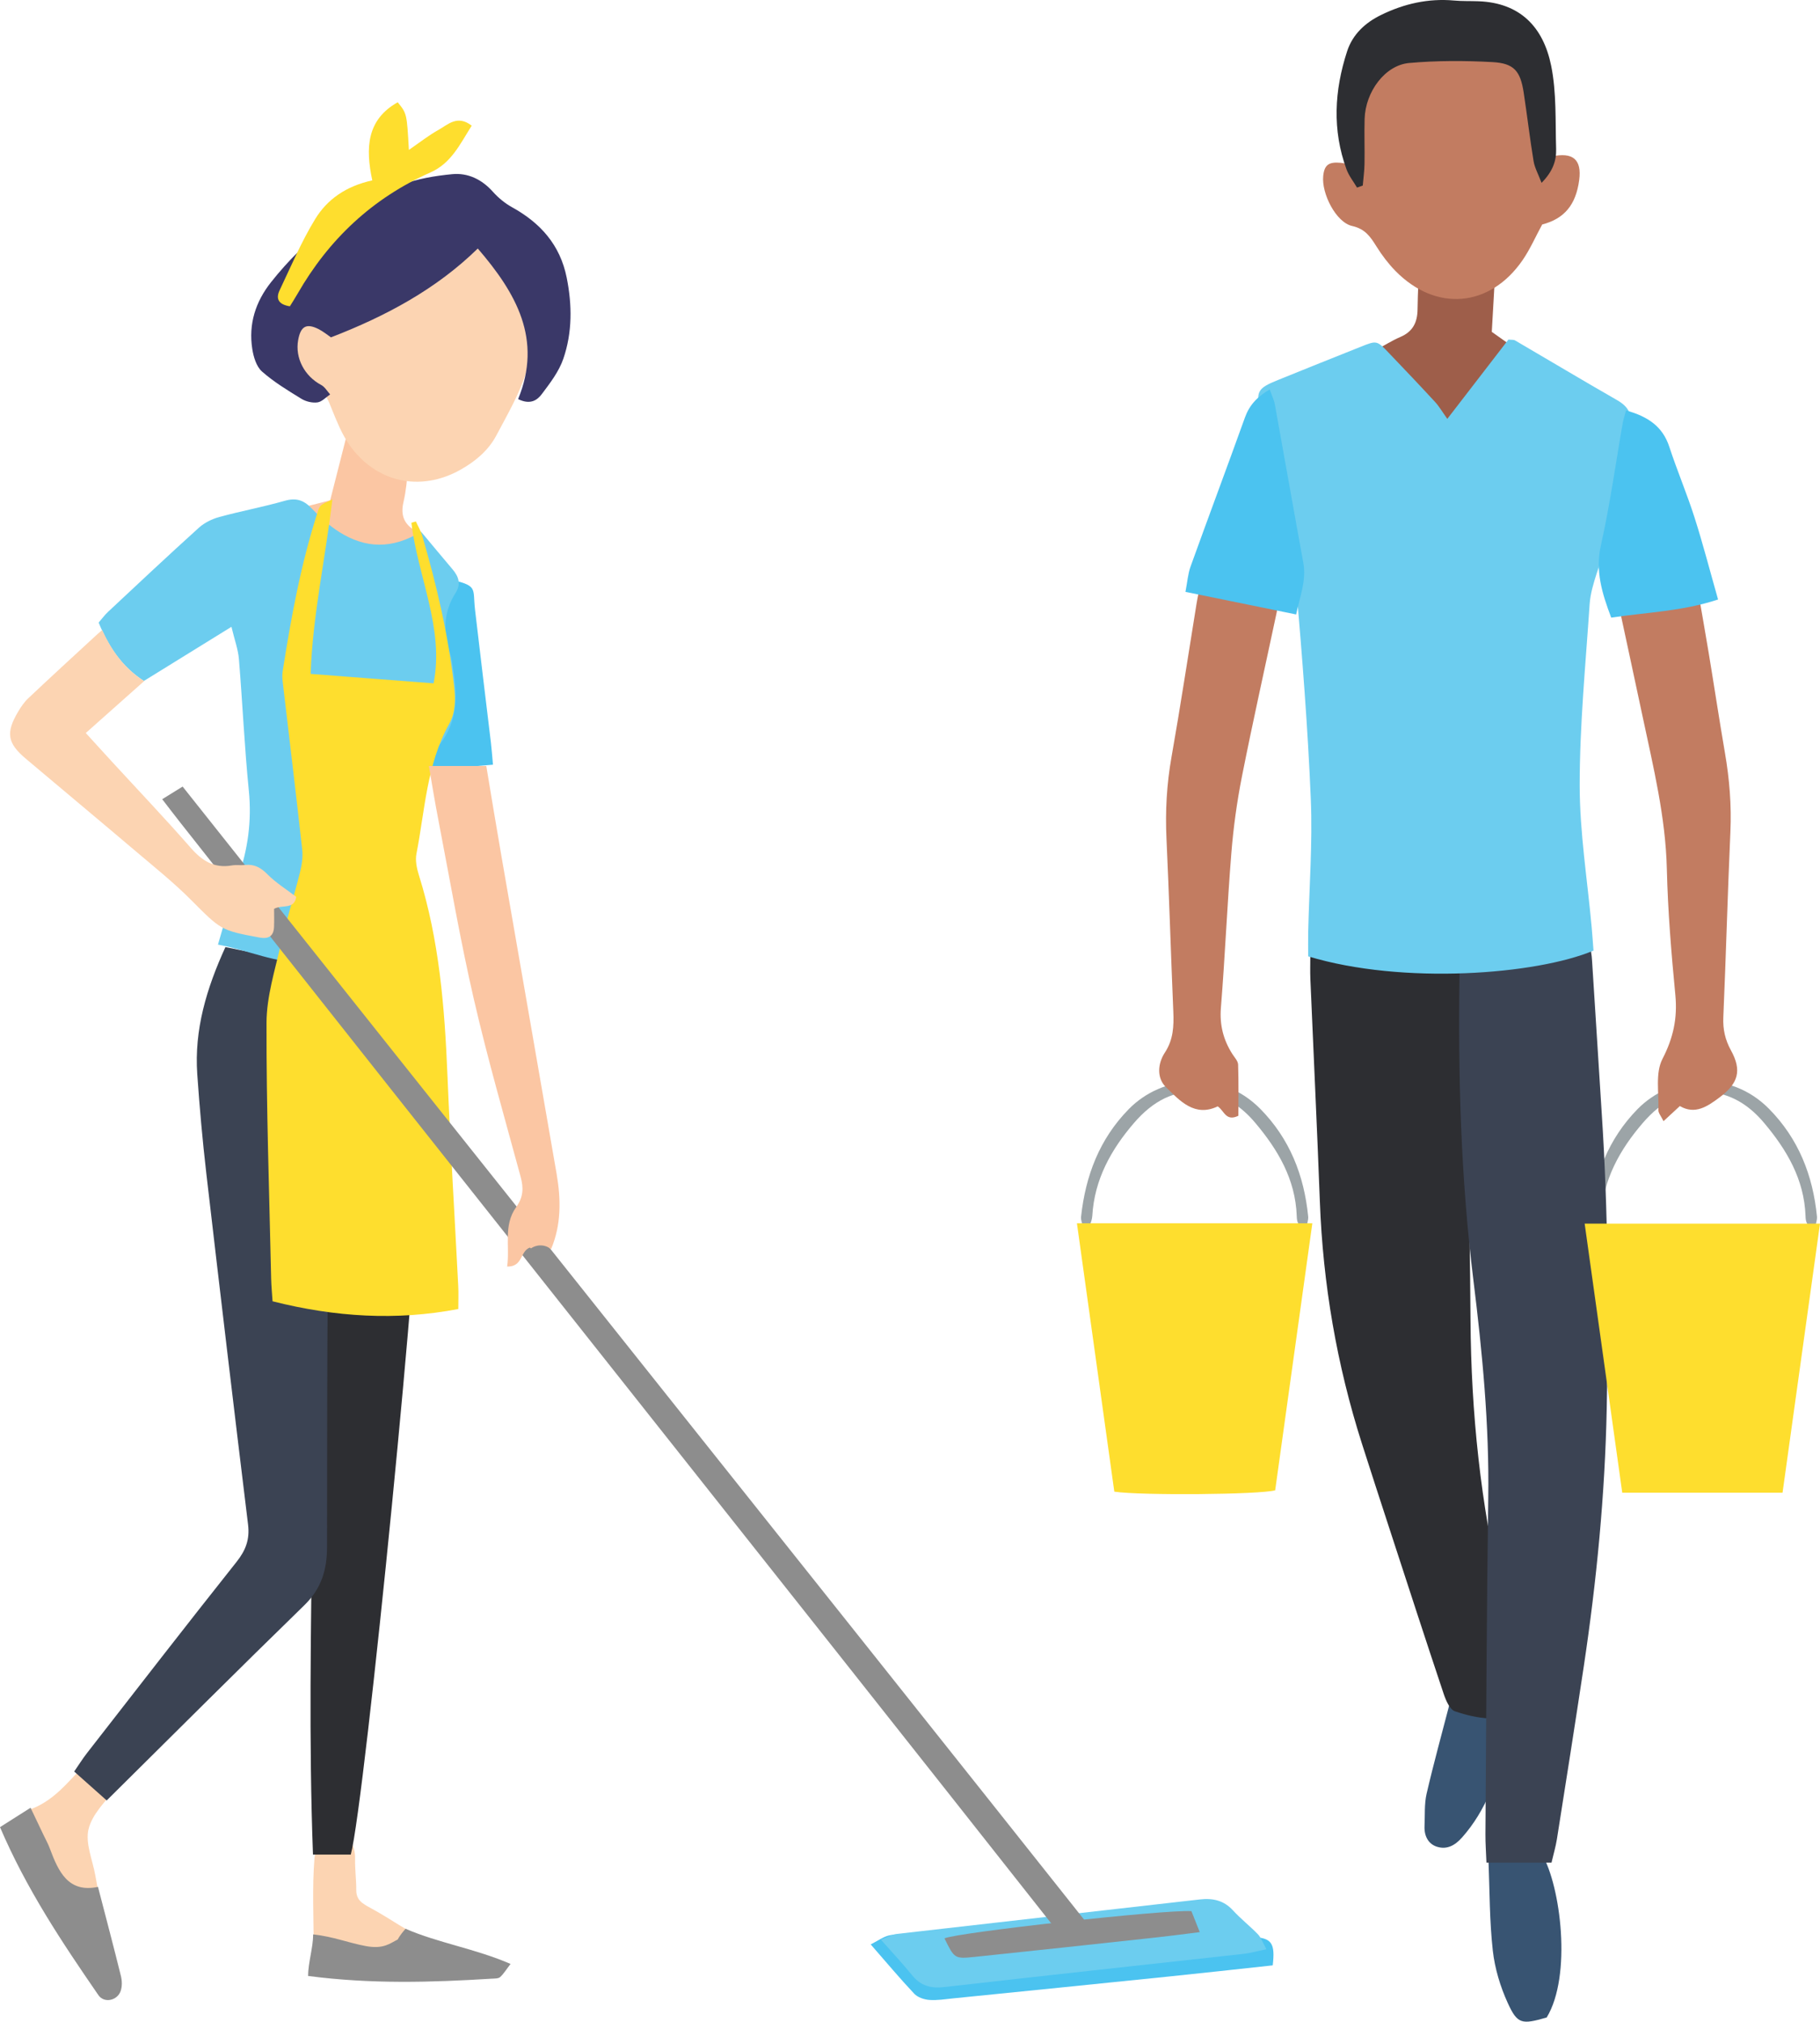 <?xml version="1.0" standalone="no"?><!-- Generator: Gravit.io --><svg xmlns="http://www.w3.org/2000/svg" xmlns:xlink="http://www.w3.org/1999/xlink" style="isolation:isolate" viewBox="0 0 110.598 122.833" width="110.598" height="122.833"><defs><clipPath id="_clipPath_fJxsWdQZZkL3r04YDHvUvQwvjhVmxWnH"><rect width="110.598" height="122.833"/></clipPath></defs><g clip-path="url(#_clipPath_fJxsWdQZZkL3r04YDHvUvQwvjhVmxWnH)"><path d=" M 83.451 21.354 C 84.099 21.004 84.582 20.695 85.103 20.471 C 85.852 20.149 86.13 19.594 86.142 18.813 C 86.156 17.748 86.216 16.681 86.264 15.438 C 87.839 15.647 89.32 15.844 90.888 16.052 C 90.804 17.52 90.727 18.869 90.653 20.163 C 91.233 20.574 91.726 20.923 92.331 21.352 C 90.873 23.013 89.494 24.583 88.015 26.268 C 86.504 24.642 85.054 23.08 83.451 21.354 Z " fill="rgb(158,94,74)"/><path d=" M 65.856 74.717 C 65.78 74.364 65.671 74.139 65.694 73.927 C 65.965 71.44 66.806 69.21 68.597 67.384 C 70.608 65.334 74.19 64.945 76.585 67.372 C 78.377 69.19 79.246 71.411 79.495 73.907 C 79.517 74.123 79.422 74.35 79.376 74.601 C 78.851 74.531 78.811 74.211 78.8 73.877 C 78.721 71.652 77.657 69.854 76.279 68.221 C 75.469 67.259 74.46 66.545 73.158 66.369 C 71.375 66.129 70.021 66.946 68.925 68.213 C 67.526 69.833 66.507 71.655 66.378 73.864 C 66.367 74.061 66.297 74.259 66.228 74.448 C 66.206 74.51 66.103 74.543 65.856 74.717 Z " fill="rgb(156,164,167)"/><path d=" M 96.773 74.717 C 96.697 74.364 96.589 74.139 96.612 73.927 C 96.883 71.44 97.724 69.21 99.514 67.384 C 101.526 65.334 105.107 64.945 107.502 67.372 C 109.295 69.19 110.164 71.411 110.413 73.907 C 110.435 74.123 110.34 74.35 110.294 74.601 C 109.769 74.531 109.729 74.211 109.718 73.877 C 109.639 71.652 108.575 69.854 107.197 68.221 C 106.387 67.259 105.378 66.545 104.076 66.369 C 102.293 66.129 100.939 66.946 99.843 68.213 C 98.443 69.833 97.424 71.655 97.296 73.864 C 97.284 74.061 97.215 74.259 97.146 74.448 C 97.124 74.51 97.021 74.543 96.773 74.717 Z " fill="rgb(156,164,167)"/><path d=" M 93.989 122.579 C 92.474 123.013 92.215 122.994 91.621 121.692 C 91.168 120.698 90.836 119.597 90.715 118.514 C 90.514 116.715 90.525 114.893 90.454 113.08 C 90.449 112.966 90.505 112.849 90.55 112.659 C 91.607 112.659 92.662 112.659 93.704 112.659 C 94.84 114.6 95.532 120.04 93.989 122.579 Z " fill="rgb(56,84,114)"/><path d=" M 88.14 103.327 C 89.435 103.421 90.566 103.504 91.816 103.594 C 91.723 104.448 91.734 105.197 91.548 105.892 C 90.994 107.962 90.321 109.981 88.848 111.639 C 88.405 112.139 87.925 112.381 87.347 112.212 C 86.791 112.049 86.538 111.543 86.566 110.946 C 86.597 110.29 86.547 109.612 86.692 108.981 C 87.118 107.141 87.623 105.32 88.14 103.327 Z " fill="rgb(56,84,114)"/><path d=" M 92.65 103.957 C 91.208 104.667 89.788 104.438 88.413 103.974 C 88.096 103.866 87.86 103.304 87.726 102.904 C 86.626 99.615 85.555 96.315 84.48 93.017 C 83.904 91.251 83.327 89.484 82.762 87.714 C 81.234 82.923 80.392 78.017 80.205 72.991 C 80.037 68.492 79.819 63.996 79.629 59.498 C 79.609 59.012 79.626 58.522 79.626 57.873 C 82.791 58.103 85.811 58.323 88.888 58.546 C 88.927 59.026 88.975 59.387 88.983 59.749 C 89.118 66.565 89.319 73.381 89.36 80.199 C 89.394 85.845 89.978 91.406 91.269 96.9 C 91.75 98.95 92.128 101.024 92.547 103.088 C 92.602 103.364 92.615 103.649 92.65 103.957 Z " fill="rgb(45,46,50)"/><path d=" M 94.282 113.17 C 92.971 113.17 91.714 113.17 90.329 113.17 C 90.307 112.563 90.263 112.001 90.267 111.437 C 90.316 104.623 90.34 97.808 90.439 90.995 C 90.503 86.56 90.078 82.163 89.536 77.781 C 88.768 71.575 88.596 65.353 88.694 59.114 C 88.697 58.91 88.728 58.707 88.759 58.355 C 91.186 57.828 93.63 57.298 96.042 56.775 C 96.712 57.265 96.719 57.947 96.761 58.596 C 96.961 61.604 97.136 64.613 97.333 67.622 C 97.727 73.602 97.759 79.59 97.638 85.577 C 97.531 90.824 97.024 96.044 96.245 101.235 C 95.718 104.743 95.162 108.248 94.609 111.752 C 94.538 112.194 94.41 112.627 94.282 113.17 Z " fill="rgb(59,67,83)"/><path d=" M 96.834 57.756 C 93.377 59.212 85.255 59.85 79.495 58.106 C 79.495 57.639 79.486 57.118 79.497 56.598 C 79.558 53.915 79.766 51.227 79.655 48.551 C 79.475 44.22 79.132 39.893 78.76 35.573 C 78.644 34.228 78.209 32.911 77.928 31.579 C 77.468 29.399 76.996 27.221 76.565 25.034 C 76.314 23.756 76.432 23.586 77.659 23.089 C 79.343 22.406 81.029 21.729 82.717 21.057 C 83.662 20.682 83.67 20.682 84.399 21.445 C 85.341 22.43 86.282 23.418 87.205 24.42 C 87.455 24.691 87.643 25.02 87.951 25.449 C 89.312 23.683 90.491 22.154 91.664 20.631 C 91.84 20.653 91.977 20.631 92.071 20.685 C 94.138 21.892 96.191 23.122 98.267 24.311 C 98.974 24.715 99.221 25.199 99.059 26.029 C 98.662 28.055 98.404 30.108 97.985 32.128 C 97.795 33.046 97.327 33.903 97.038 34.805 C 96.839 35.425 96.642 36.07 96.599 36.713 C 96.354 40.379 95.994 44.048 95.995 47.716 C 95.996 50.593 96.465 53.47 96.724 56.347 C 96.768 56.83 96.8 57.315 96.834 57.756 Z " fill="rgb(108,205,239)"/><path d=" M 79.748 74.326 C 78.984 79.811 78.235 85.193 77.49 90.548 C 76.564 90.809 69.341 90.872 67.715 90.63 C 66.966 85.254 66.211 79.839 65.443 74.326 C 70.234 74.326 74.874 74.326 79.748 74.326 Z " fill="rgb(254,222,46)"/><path d=" M 110.598 74.346 C 109.836 79.812 109.083 85.223 108.322 90.694 C 105.073 90.694 101.908 90.694 98.581 90.694 C 97.826 85.29 97.069 79.874 96.297 74.346 C 101.084 74.346 105.753 74.346 110.598 74.346 Z " fill="rgb(254,222,46)"/><path d=" M 94.287 9.508 C 95.591 9.223 96.128 9.698 95.965 10.936 C 95.766 12.449 95.06 13.29 93.716 13.64 C 93.313 14.379 92.982 15.144 92.518 15.816 C 90.53 18.692 87.244 18.96 84.795 16.458 C 84.366 16.018 83.985 15.517 83.659 14.996 C 83.288 14.405 82.98 13.914 82.166 13.73 C 81.182 13.509 80.301 11.754 80.409 10.696 C 80.478 10.019 80.743 9.82 81.485 9.893 C 81.636 9.909 81.785 9.944 81.991 9.98 C 82.047 9.132 82.07 8.357 82.154 7.59 C 82.329 6.003 82.836 4.528 83.797 3.239 C 85.817 0.532 88.993 0.318 91.382 2.734 C 92.921 4.291 93.679 6.23 94.024 8.357 C 94.077 8.681 94.117 9.008 94.169 9.334 C 94.174 9.368 94.211 9.399 94.287 9.508 Z " fill="rgb(194,124,97)"/><path d=" M 72.947 35.478 C 73.376 35.509 73.702 35.51 74.02 35.561 C 75.233 35.757 76.445 35.969 77.732 36.188 C 77.67 36.609 77.641 36.929 77.575 37.24 C 76.871 40.553 76.128 43.858 75.47 47.18 C 75.166 48.714 74.953 50.273 74.827 51.832 C 74.575 54.961 74.444 58.101 74.192 61.23 C 74.108 62.282 74.343 63.185 74.892 64.046 C 75.024 64.252 75.231 64.466 75.238 64.682 C 75.273 65.739 75.254 66.799 75.254 67.792 C 74.485 68.16 74.401 67.487 73.998 67.22 C 72.603 67.894 71.691 66.881 70.839 66.039 C 70.291 65.497 70.347 64.62 70.786 63.954 C 71.302 63.171 71.337 62.347 71.3 61.466 C 71.151 57.957 71.048 54.446 70.884 50.938 C 70.807 49.278 70.899 47.647 71.188 46.009 C 71.734 42.918 72.202 39.813 72.706 36.715 C 72.77 36.318 72.859 35.925 72.947 35.478 Z " fill="rgb(194,124,97)"/><path d=" M 103.103 35.432 C 103.358 36.903 103.604 38.271 103.83 39.643 C 104.167 41.678 104.474 43.718 104.823 45.751 C 105.097 47.342 105.226 48.933 105.153 50.552 C 104.983 54.304 104.886 58.059 104.723 61.812 C 104.692 62.544 104.834 63.174 105.186 63.815 C 105.862 65.045 105.635 65.822 104.5 66.671 C 103.75 67.232 103.007 67.741 102.081 67.202 C 101.741 67.516 101.457 67.778 101.088 68.12 C 100.933 67.801 100.774 67.626 100.779 67.459 C 100.815 66.407 100.581 65.198 101.022 64.344 C 101.684 63.061 101.943 61.865 101.808 60.456 C 101.563 57.91 101.352 55.355 101.291 52.799 C 101.216 49.633 100.466 46.593 99.817 43.529 C 99.312 41.149 98.797 38.773 98.255 36.25 C 99.841 35.854 101.404 35.66 103.103 35.432 Z " fill="rgb(194,124,97)"/><path d=" M 82.463 11.398 C 82.247 11.028 81.968 10.681 81.823 10.285 C 80.951 7.897 81.086 5.498 81.861 3.118 C 82.199 2.079 82.969 1.377 83.922 0.911 C 85.316 0.228 86.792 -0.11 88.36 0.032 C 88.852 0.077 89.35 0.057 89.845 0.076 C 92.373 0.17 93.785 1.639 94.262 3.998 C 94.594 5.639 94.511 7.366 94.563 9.058 C 94.585 9.762 94.359 10.42 93.677 11.11 C 93.475 10.572 93.259 10.193 93.192 9.787 C 92.965 8.406 92.803 7.012 92.592 5.626 C 92.392 4.318 92.008 3.844 90.694 3.773 C 89.013 3.681 87.312 3.678 85.636 3.827 C 84.164 3.957 82.973 5.575 82.925 7.227 C 82.899 8.135 82.935 9.045 82.919 9.953 C 82.912 10.394 82.85 10.833 82.813 11.273 C 82.697 11.315 82.58 11.356 82.463 11.398 Z " fill="rgb(45,46,50)"/><path d=" M 98.812 24.936 C 100.136 25.306 101.034 25.906 101.439 27.142 C 101.912 28.587 102.51 29.99 102.972 31.437 C 103.484 33.037 103.904 34.667 104.404 36.424 C 102.232 37.144 100.06 37.202 97.91 37.525 C 97.348 36.037 96.934 34.691 97.285 33.125 C 97.836 30.674 98.176 28.177 98.611 25.7 C 98.652 25.467 98.73 25.242 98.812 24.936 Z " fill="rgb(75,195,240)"/><path d=" M 78.764 37.333 C 76.493 36.87 74.336 36.43 72.038 35.961 C 72.155 35.359 72.187 34.871 72.346 34.427 C 73.436 31.402 74.566 28.392 75.653 25.366 C 75.92 24.622 76.388 24.112 77.157 23.663 C 77.278 24.01 77.418 24.288 77.472 24.582 C 78.054 27.786 78.614 30.994 79.201 34.198 C 79.396 35.263 79.001 36.203 78.764 37.333 Z " fill="rgb(75,195,240)"/><path d=" M 1.633 110.006 C 3.26 109.492 4.124 108.248 5.176 107.206 C 5.744 106.643 6.473 106.243 7.239 105.69 C 7.668 106.873 7.805 107.769 7.047 108.673 C 6.406 109.437 5.601 110.229 5.381 111.134 C 5.173 111.99 5.628 113.01 5.794 113.957 C 5.846 114.258 5.908 114.556 5.978 114.921 C 5.695 115.155 5.404 115.397 5.139 115.618 C 3.677 114.975 2.73 114.002 2.409 112.448 C 2.252 111.687 1.941 110.957 1.633 110.006 Z " fill="rgb(252,212,178)"/><path d=" M 19.062 118.443 C 19.062 116.485 18.965 114.681 19.11 112.897 C 19.168 112.192 19.766 111.53 20.157 110.772 C 21.101 111.364 21.602 111.985 21.579 112.972 C 21.565 113.585 21.654 114.2 21.649 114.814 C 21.643 115.449 22.011 115.65 22.538 115.936 C 23.96 116.712 24.652 117.313 25.428 117.529 C 25.452 119.43 24.256 119.012 22.527 118.841 C 21.444 118.733 20.365 118.594 19.062 118.443 Z " fill="rgb(252,212,178)"/><path d=" M 77.342 119.411 C 75.193 119.643 73.102 119.876 71.008 120.091 C 66.642 120.539 62.276 120.979 57.909 121.418 C 57.429 121.467 56.942 121.548 56.467 121.511 C 56.152 121.487 55.767 121.357 55.56 121.138 C 54.691 120.217 53.878 119.245 52.912 118.139 C 53.36 117.909 53.663 117.685 54.002 117.598 C 54.333 117.512 54.699 117.557 55.05 117.559 C 61.855 117.597 68.659 117.637 75.463 117.677 C 75.727 117.679 75.991 117.672 76.253 117.693 C 77.278 117.772 77.496 118.083 77.342 119.411 Z " fill="rgb(75,195,240)"/><path d=" M 76.958 118.433 C 76.383 118.55 75.978 118.666 75.565 118.713 C 69.509 119.385 63.45 120.036 57.397 120.729 C 56.571 120.824 55.953 120.663 55.427 120.011 C 54.855 119.303 54.228 118.639 53.526 117.844 C 53.946 117.69 54.204 117.536 54.477 117.504 C 60.618 116.799 66.761 116.109 72.902 115.407 C 73.692 115.316 74.363 115.455 74.927 116.072 C 75.399 116.588 75.96 117.024 76.445 117.528 C 76.634 117.725 76.726 118.013 76.958 118.433 Z " fill="rgb(108,205,239)"/><path d=" M 72.906 117.392 C 71.972 117.508 71.161 117.618 70.348 117.706 C 66.642 118.108 62.937 118.512 59.23 118.897 C 58.002 119.024 58 118.999 57.393 117.771 C 58.18 117.412 70.763 116.011 72.401 116.117 C 72.539 116.466 72.693 116.854 72.906 117.392 Z " fill="rgb(141,141,141)"/><path d=" M 25.809 32.703 C 25.627 33.547 25.058 33.739 24.45 33.912 C 23.825 34.089 23.24 34.375 22.564 33.999 C 21.8 33.573 20.987 33.237 20.198 32.856 C 19.028 32.294 19.028 32.293 18.563 30.782 C 18.81 30.719 19.054 30.658 19.298 30.595 C 19.51 30.541 19.722 30.485 20.064 30.397 C 20.506 28.659 20.963 26.866 21.461 24.908 C 22.582 25.86 23.565 26.652 24.488 27.509 C 24.697 27.702 24.79 28.125 24.777 28.436 C 24.748 29.134 24.672 29.84 24.516 30.519 C 24.331 31.32 24.566 31.869 25.266 32.263 C 25.452 32.368 25.604 32.534 25.809 32.703 Z " fill="rgb(251,198,163)"/><path d=" M 21.317 112.68 C 20.563 112.68 19.868 112.68 19.019 112.68 C 18.762 105.775 18.898 98.904 18.977 92.028 C 19.056 85.192 18.76 78.351 18.626 71.388 C 20.994 71.285 23.206 71.188 25.404 71.093 C 25.752 73.204 22.173 109.523 21.317 112.68 Z " fill="rgb(45,46,50)"/><path d=" M 0 111.013 C 0.588 110.64 1.153 110.282 1.857 109.835 C 2.162 110.476 2.399 110.973 2.635 111.469 C 2.767 111.747 2.919 112.015 3.025 112.302 C 3.548 113.712 4.142 115.022 5.955 114.643 C 6.445 116.533 6.913 118.299 7.351 120.072 C 7.42 120.354 7.427 120.695 7.334 120.965 C 7.13 121.56 6.327 121.725 5.981 121.222 C 3.772 118.016 1.61 114.779 0 111.013 Z " fill="rgb(141,141,141)"/><path d=" M 18.722 120.055 C 18.722 119.275 19.03 118.316 19.03 117.529 C 20.31 117.676 21.133 118.036 22.239 118.241 C 23.315 118.44 23.706 118.068 24.167 117.841 C 24.255 117.657 24.5 117.348 24.644 117.187 C 26.609 118.044 28.912 118.404 31.025 119.325 C 30.765 119.662 30.609 119.927 30.39 120.123 C 30.28 120.221 30.057 120.209 29.883 120.22 C 26.213 120.447 22.545 120.556 18.722 120.055 Z " fill="rgb(141,141,141)"/><path d=" M 6.484 109.391 C 5.732 108.723 5.148 108.203 4.508 107.634 C 4.792 107.222 5.018 106.859 5.279 106.523 C 8.303 102.64 11.314 98.748 14.375 94.896 C 14.935 94.191 15.184 93.529 15.074 92.628 C 14.206 85.521 13.363 78.41 12.538 71.298 C 12.306 69.292 12.127 67.278 11.987 65.263 C 11.8 62.566 12.546 60.062 13.698 57.544 C 15.168 57.848 16.626 58.12 18.063 58.476 C 18.316 58.54 18.618 58.931 18.666 59.211 C 19.272 62.703 20.15 66.129 20.058 69.753 C 19.854 77.833 19.888 85.921 19.873 94.005 C 19.87 95.407 19.518 96.533 18.486 97.538 C 14.49 101.427 10.546 105.37 6.484 109.391 Z " fill="rgb(59,67,83)"/><path d=" M 27.197 35.164 C 29.095 35.604 28.708 35.675 28.867 37.048 C 29.178 39.744 29.512 42.436 29.833 45.13 C 29.88 45.517 29.906 45.907 29.957 46.461 C 28.623 46.571 27.346 46.678 25.967 46.792 C 25.93 46.217 25.883 45.793 25.879 45.369 C 25.857 43.005 25.917 40.638 25.803 38.278 C 25.74 36.97 26.126 35.988 27.197 35.164 Z " fill="rgb(75,195,240)"/><path d=" M 19.798 19.978 C 20.166 19.006 20.45 18.111 20.838 17.263 C 21.488 15.839 22.457 14.66 23.789 13.811 C 26.353 12.176 29.278 12.748 30.946 15.295 C 32.432 17.562 32.766 20.08 31.964 22.646 C 31.55 23.972 30.822 25.207 30.167 26.448 C 29.68 27.371 28.887 28.032 27.978 28.543 C 25.543 29.912 22.816 29.317 21.211 26.999 C 20.757 26.344 20.455 25.574 20.152 24.829 C 19.945 24.319 19.831 23.898 19.198 23.623 C 18.17 23.178 17.641 21.28 18.076 20.245 C 18.355 19.581 18.688 19.524 19.798 19.978 Z " fill="rgb(252,212,178)"/><path d=" M 31.485 24.249 C 32.976 20.62 31.371 17.813 29.034 15.099 C 26.513 17.565 23.465 19.202 20.113 20.497 C 19.907 20.358 19.648 20.142 19.354 19.993 C 18.619 19.624 18.27 19.822 18.119 20.658 C 17.92 21.752 18.506 22.855 19.521 23.392 C 19.741 23.509 19.884 23.77 20.062 23.964 C 19.806 24.135 19.565 24.411 19.291 24.448 C 18.978 24.491 18.589 24.398 18.315 24.23 C 17.487 23.721 16.642 23.21 15.919 22.571 C 15.58 22.27 15.406 21.687 15.331 21.205 C 15.093 19.694 15.527 18.335 16.472 17.143 C 18.582 14.481 21.203 12.477 24.364 11.243 C 25.34 10.863 26.422 10.685 27.472 10.583 C 28.436 10.489 29.283 10.9 29.956 11.655 C 30.283 12.02 30.684 12.351 31.112 12.589 C 32.843 13.545 34.039 14.878 34.438 16.873 C 34.772 18.539 34.781 20.2 34.233 21.796 C 33.966 22.574 33.427 23.278 32.922 23.948 C 32.66 24.295 32.244 24.622 31.485 24.249 Z " fill="rgb(58,56,104)"/><path d=" M 22.623 10.96 C 22.206 9.004 22.274 7.278 24.168 6.213 C 24.724 6.9 24.724 6.9 24.847 9.108 C 25.491 8.667 26.041 8.229 26.647 7.892 C 27.216 7.576 27.791 6.957 28.665 7.636 C 27.947 8.765 27.428 9.915 26.149 10.482 C 22.643 12.036 19.985 14.533 18.081 17.85 C 17.935 18.104 17.776 18.349 17.616 18.61 C 16.985 18.513 16.725 18.201 16.99 17.641 C 17.685 16.18 18.316 14.676 19.158 13.302 C 19.881 12.121 21.015 11.312 22.623 10.96 Z " fill="rgb(254,222,46)"/><path d=" M 25.586 32.304 C 26.261 33.11 26.873 33.853 27.497 34.587 C 27.874 35.029 28.029 35.484 27.687 36.02 C 26.947 37.179 26.916 38.401 27.344 39.675 C 27.454 40.004 27.479 40.364 27.538 40.71 C 27.835 42.454 27.767 44.099 26.485 45.52 C 26.15 45.89 25.96 46.436 25.828 46.934 C 25.422 48.46 25.031 49.993 24.734 51.543 C 24.623 52.118 24.72 52.76 24.841 53.346 C 25.158 54.886 25.541 56.413 25.919 58.041 C 25.461 58.111 25.129 58.193 24.795 58.208 C 22.733 58.302 20.67 58.376 18.608 58.468 C 16.762 58.55 15.128 57.738 13.245 57.393 C 13.679 55.931 14.014 54.621 14.459 53.347 C 15.062 51.621 15.305 49.887 15.122 48.051 C 14.856 45.386 14.738 42.708 14.518 40.039 C 14.469 39.454 14.255 38.882 14.065 38.084 C 12.173 39.253 10.473 40.305 8.744 41.374 C 7.395 40.503 6.596 39.289 5.994 37.826 C 6.183 37.608 6.36 37.366 6.575 37.165 C 8.404 35.456 10.228 33.74 12.086 32.063 C 12.425 31.757 12.889 31.531 13.333 31.41 C 14.645 31.051 15.988 30.804 17.295 30.43 C 17.983 30.231 18.445 30.376 18.926 30.878 C 19.438 31.413 19.997 31.933 20.619 32.325 C 22.195 33.318 23.828 33.388 25.586 32.304 Z " fill="rgb(108,205,239)"/><path d=" M 20.198 30.344 C 19.773 33.936 18.998 37.398 18.877 40.944 C 21.399 41.137 23.83 41.324 26.348 41.518 C 27.011 38.176 25.383 35.039 25 31.762 C 25.091 31.736 25.182 31.709 25.272 31.683 C 25.403 31.974 25.571 32.253 25.66 32.556 C 26.536 35.552 27.243 38.584 27.595 41.693 C 27.685 42.488 27.696 43.265 27.288 43.998 C 25.927 46.444 25.826 49.215 25.306 51.875 C 25.227 52.281 25.325 52.757 25.453 53.165 C 26.702 57.144 27.023 61.247 27.193 65.381 C 27.368 69.639 27.63 73.892 27.847 78.148 C 27.869 78.582 27.85 79.019 27.85 79.533 C 24.081 80.254 20.371 80.024 16.563 79.064 C 16.535 78.623 16.488 78.153 16.477 77.682 C 16.365 72.499 16.181 67.317 16.196 62.135 C 16.201 60.543 16.71 58.942 17.069 57.364 C 17.4 55.91 17.858 54.484 18.222 53.037 C 18.337 52.579 18.417 52.08 18.365 51.616 C 17.989 48.215 17.575 44.817 17.178 41.417 C 17.153 41.202 17.147 40.978 17.181 40.765 C 17.69 37.51 18.284 34.272 19.297 31.128 C 19.44 30.683 19.446 30.685 20.198 30.344 Z " fill="rgb(254,222,46)"/><path d=" M 9.857 48.558 C 10.317 48.273 10.635 48.077 11.098 47.79 C 28.015 69.109 49.587 96.1 66.534 117.457 C 66.031 117.596 65.694 117.679 65.364 117.783 C 64.93 117.922 64.597 117.812 64.335 117.437 C 64.16 117.184 63.955 116.953 63.764 116.712 C 47.722 96.369 26.984 70.305 10.943 49.961 C 10.618 49.55 10.301 49.133 9.857 48.558 Z " fill="rgb(141,141,141)"/><path d=" M 14.878 52.555 C 14.617 52.584 14.346 52.538 14.089 52.582 C 13.015 52.77 12.282 52.302 11.59 51.511 C 10.03 49.727 8.394 48.01 6.79 46.264 C 6.289 45.718 5.791 45.17 5.213 44.536 C 6.437 43.447 7.62 42.395 8.823 41.326 C 8.797 41.341 8.771 41.358 8.744 41.374 C 7.542 40.597 6.787 39.537 6.208 38.28 C 6.051 38.416 5.912 38.535 5.78 38.658 C 4.424 39.907 3.065 41.153 1.724 42.419 C 1.473 42.655 1.268 42.956 1.092 43.256 C 0.343 44.528 0.449 45.153 1.568 46.097 C 3.816 47.994 6.076 49.876 8.319 51.779 C 9.423 52.715 10.558 53.626 11.579 54.648 C 13.424 56.495 13.394 56.524 15.767 56.963 C 16.307 57.063 16.631 56.893 16.653 56.315 C 16.668 55.933 16.656 55.55 16.656 55.218 C 17.158 54.943 17.875 55.287 18.002 54.491 C 17.41 54.037 16.769 53.643 16.256 53.124 C 15.847 52.709 15.449 52.491 14.878 52.555 Z " fill="rgb(252,212,178)"/><path d=" M 32.199 75.798 C 32.218 75.814 32.243 75.833 32.262 75.849 C 32.422 75.745 32.606 75.668 32.844 75.668 C 33.118 75.668 33.321 75.767 33.485 75.9 C 34.111 74.419 34.093 72.88 33.824 71.317 C 32.714 64.882 31.583 58.45 30.471 52.016 C 30.16 50.215 29.859 48.403 29.551 46.541 L 26.063 46.541 C 26.249 47.65 26.434 48.76 26.647 49.864 C 27.344 53.477 27.965 57.109 28.791 60.693 C 29.628 64.321 30.662 67.906 31.639 71.502 C 31.824 72.184 31.801 72.74 31.368 73.341 C 30.572 74.45 30.994 75.723 30.819 76.954 C 31.789 76.97 31.585 76.036 32.199 75.798 Z " fill="rgb(251,198,163)"/></g></svg>